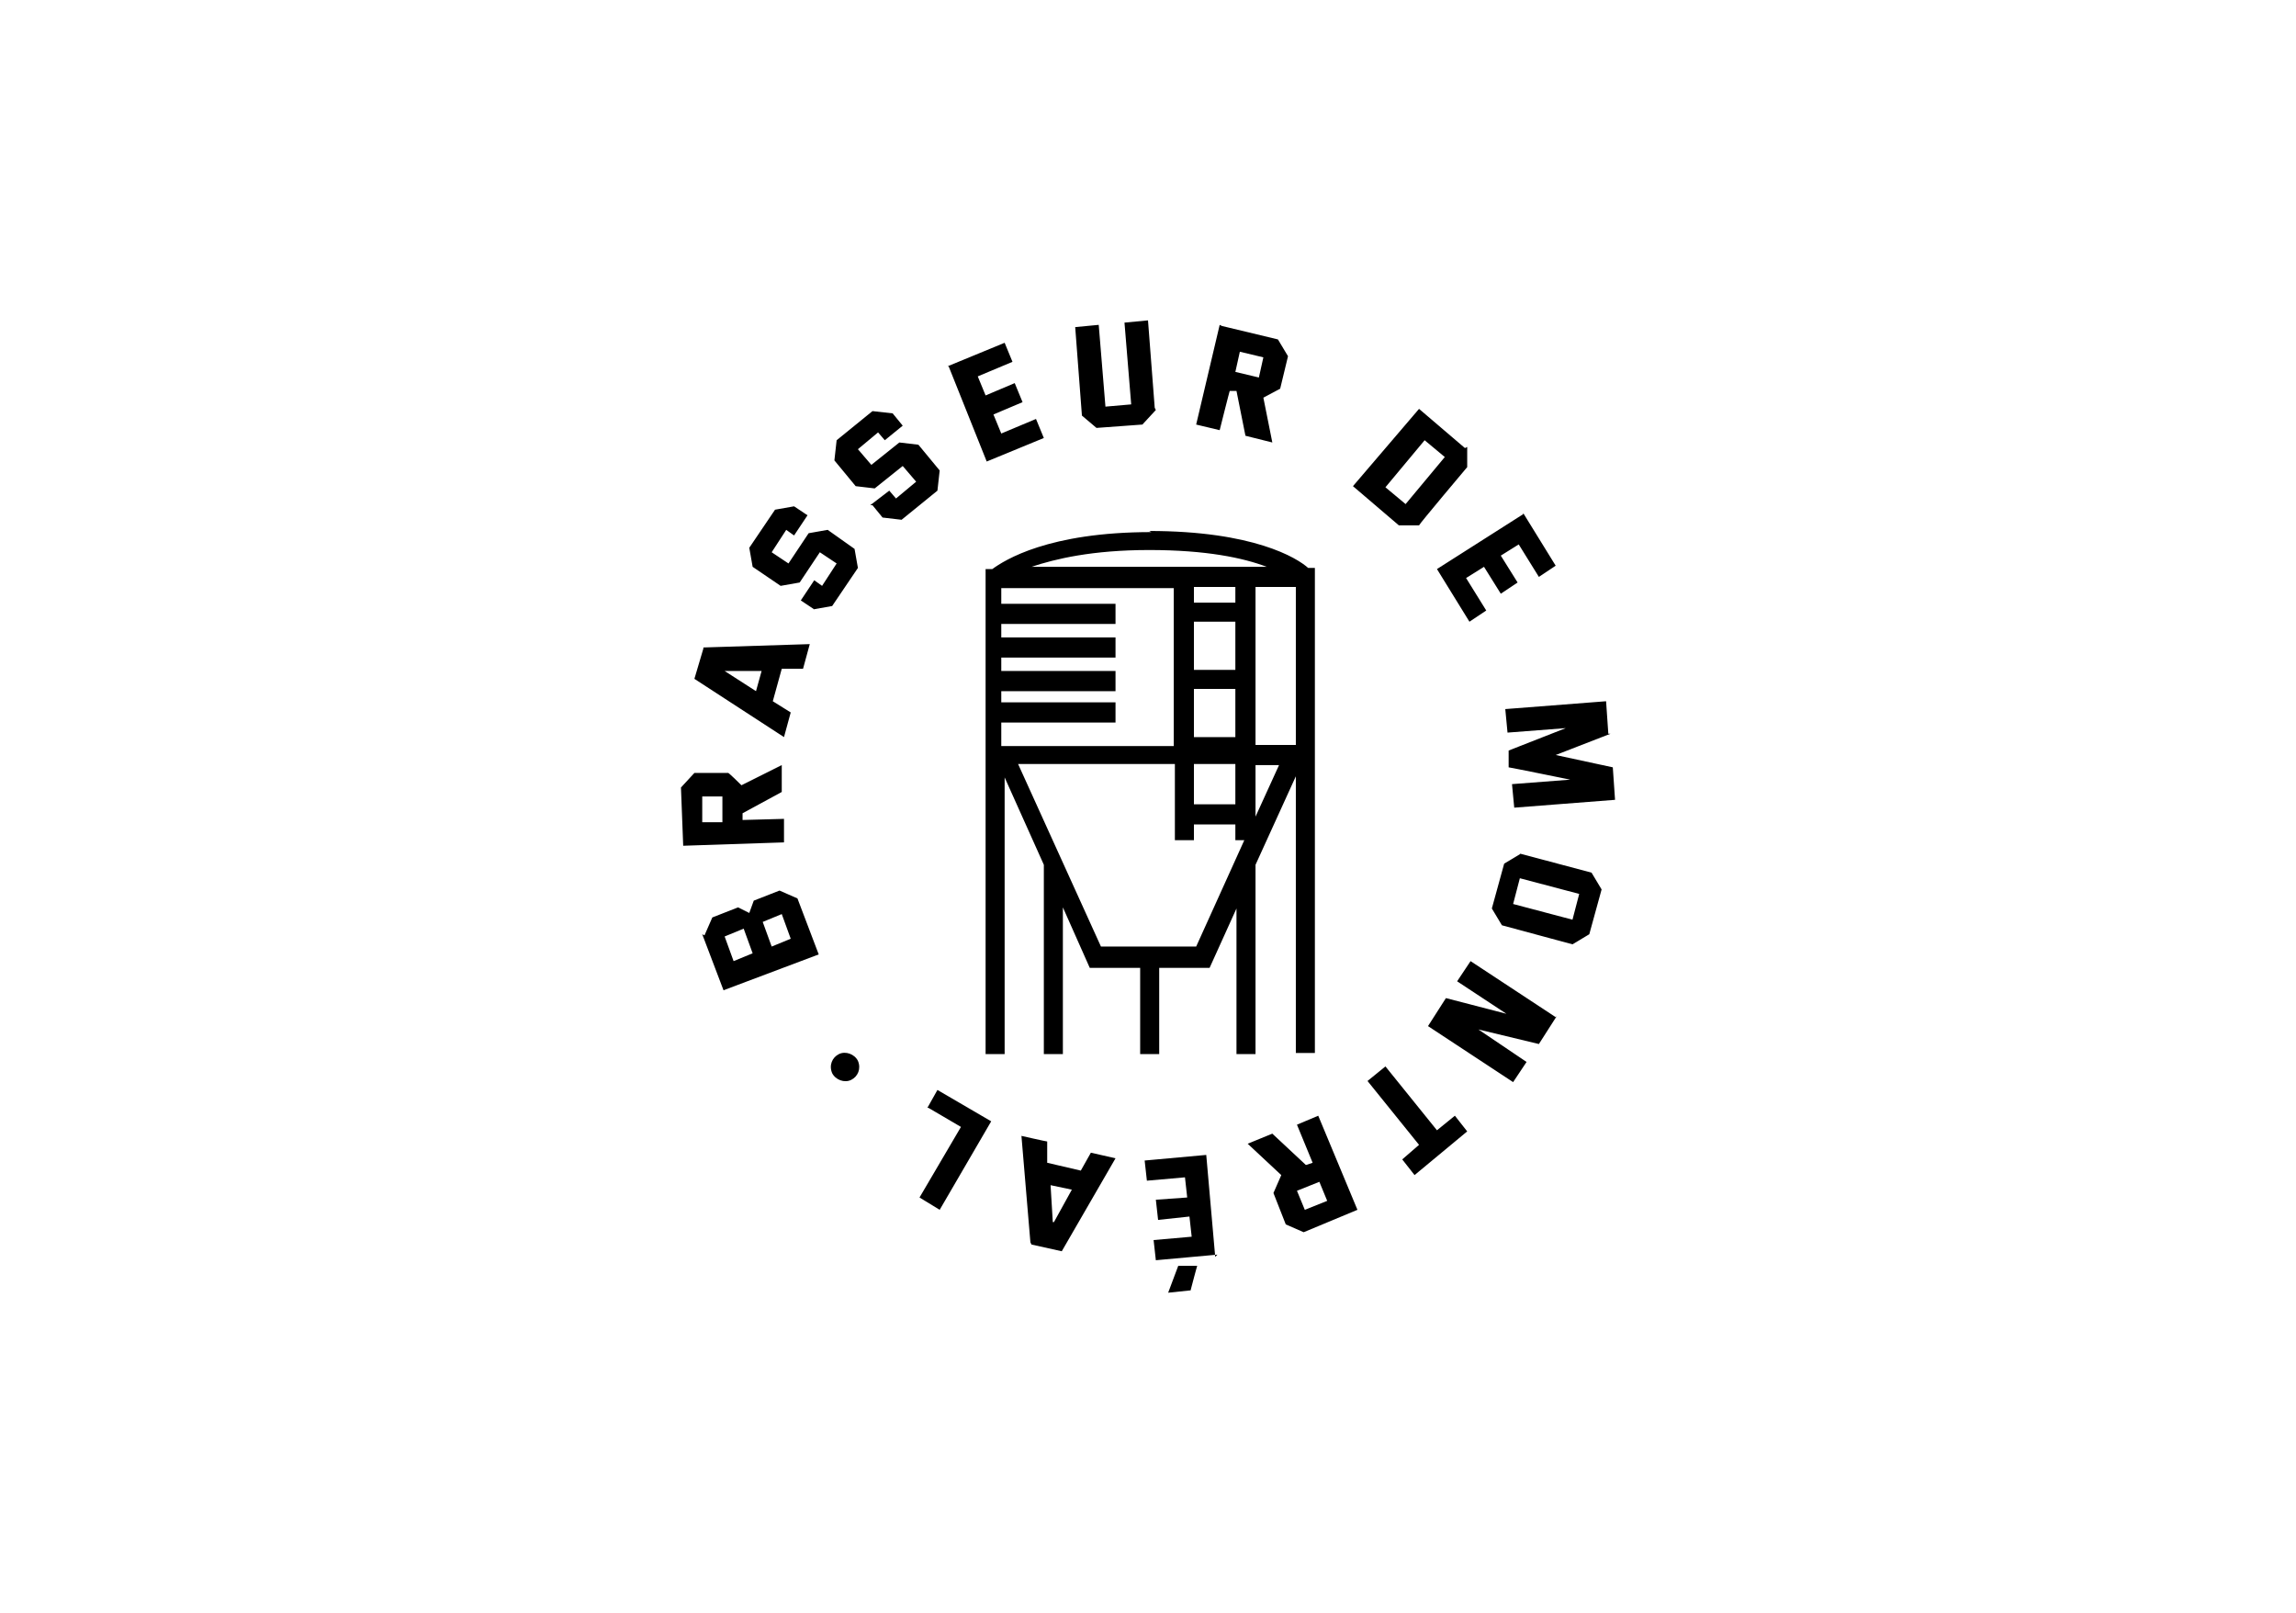 <?xml version="1.0" encoding="UTF-8"?>
<svg id="Layer_2" data-name="Layer 2" xmlns="http://www.w3.org/2000/svg" width="205" height="144" viewBox="0 0 205 144">
  <g id="Layer_1-2" data-name="Layer 1">
    <rect width="205" height="144" fill="#fff" opacity="0"/>
    <path d="m103.1,36.4l-.6-7.8-2.1.2.6,7.3-2.3.2-.6-7.3-2.1.2.6,7.9,1.3,1.1,4.1-.3,1.2-1.3Zm-18.5-3.7l5.1-2.1.7,1.7-3.1,1.3.7,1.7,2.6-1.1.7,1.7-2.6,1.1.7,1.7,3.1-1.3.7,1.7-5.1,2.1-3.4-8.5Zm-6.7,12.4l.9,1.1,1.7.2,3.2-2.6.2-1.8-1.9-2.3-1.7-.2-2.5,2-1.2-1.4,1.8-1.5.6.7,1.6-1.3-.9-1.1-1.8-.2-3.2,2.6-.2,1.8,1.9,2.3,1.7.2,2.5-2,1.2,1.4-1.8,1.5-.6-.7-1.7,1.3Zm-5.2,9.3l-1.2-.8,1.2-1.8.7.5,1.3-2-1.5-1-1.8,2.7-1.7.3-2.5-1.7-.3-1.7,2.3-3.4,1.7-.3,1.2.8-1.2,1.8-.7-.5-1.3,2,1.5,1,1.8-2.7,1.7-.3,2.4,1.7.3,1.7-2.3,3.4-1.7.3Zm29.9-7c9.3,0,13.2,2.4,14.2,3.3h.6v43.3h-1.7v-24.7l-3.6,7.9v16.9h-1.7v-13l-2.4,5.3h-4.5v7.7h-1.7v-7.7h-4.5l-2.4-5.4v13.1h-1.7v-16.9l-3.5-7.8v24.7h-1.7v-43.3h.6c1.1-.8,5-3.3,14.2-3.3Zm9.5,25.5l2.1-4.6h-2.1v4.6Zm-9.5-23.8c-5.1,0-8.4.8-10.5,1.5h21c-2.1-.8-5.4-1.5-10.5-1.5Zm9.5,17.4h3.6v-14.1h-3.6v14.1Zm-7.2,8.5v-6.8h-14l7.4,16.3h8.5l4.3-9.5h-.8v-1.4h-3.7v1.4h-1.7Zm1.7-3.2h3.7v-3.6h-3.7v3.6Zm0-6h3.7v-4.3h-3.7v4.3Zm0-6h3.7v-4.3h-3.7v4.3Zm0-6h3.7v-1.4h-3.7v1.4Zm-17.2,7.7v1.2h10.2v1.8h-10.2v2.1h15.4v-14.1h-15.4v1.4h10.2v1.8h-10.2v1.2h10.2v1.8h-10.2v1.2h10.2v1.8h-10.2Zm-26.7,21.9l1.9,5,8.5-3.2-1.9-5-1.6-.7-2.3.9-.4,1.1-1-.5-2.3.9-.7,1.6Zm2,.2l1.7-.7.8,2.2-1.7.7-.8-2.2Zm3.4-1.3l1.7-.7.8,2.2-1.7.7-.8-2.2Zm-7.1-6.8l-.2-5.2,1.2-1.3h3c0-.1,1.2,1.1,1.2,1.1l3.6-1.8v2.4c0,0-3.5,1.9-3.5,1.9v.6s3.7-.1,3.7-.1v2.1c0,0-9,.3-9,.3Zm3.5-4.4h-1.8c0,0,0,2.3,0,2.3h1.8c0,0,0-2.3,0-2.3Zm-1.7-13.2l-.8,2.7,8,5.2.6-2.2-1.6-1,.8-2.9h1.9s.6-2.2.6-2.2l-9.5.3Zm1.9,2h3.3c0,0-.5,1.8-.5,1.8l-2.8-1.8Zm44.4-30.8l5,1.2.9,1.5-.7,2.9-1.5.8.8,4-2.4-.6-.8-4h-.6c0-.1-.9,3.5-.9,3.5l-2.1-.5,2.1-8.9Zm3.3,4.6l.4-1.8-2.1-.5-.4,1.8,2.1.5Zm18.4,6.3l-4.1-3.5-5.9,6.9,4.1,3.5h1.8c0-.1,4.3-5.2,4.3-5.2v-1.8Zm-1.8.8l-3.5,4.2-1.8-1.5,3.5-4.2,1.8,1.5Zm7,5l2.9,4.7-1.5,1-1.8-2.9-1.6,1,1.5,2.4-1.5,1-1.5-2.4-1.6,1,1.8,2.9-1.5,1-2.9-4.7,7.7-4.9Zm7.6,19.7l-.2-2.9-9,.7.2,2.1,5.2-.4-5.1,2v1.5c.1,0,5.5,1.1,5.5,1.1l-5.2.4.2,2.1,9-.7-.2-2.9-5.1-1.1,4.9-1.9Zm-7.9,10.7l6.4,1.7.9,1.5-1.1,4-1.5.9-6.3-1.7-.9-1.5,1.1-4,1.5-.9Zm-.6,4.5l5.3,1.4.6-2.3-5.3-1.4-.6,2.3Zm3.8,10.1l-7.6-5-1.2,1.8,4.4,2.9-5.4-1.4-1.6,2.5,7.6,5,1.2-1.8-4.3-2.9,5.4,1.3,1.6-2.5Zm-12.6,14.1l-1.1-1.4,1.5-1.3-4.6-5.7,1.6-1.3,4.6,5.7,1.6-1.3,1.1,1.4-4.7,3.9Zm-9.9,5.1l4.8-2-3.5-8.4-1.9.8,1.4,3.4-.6.2-3-2.8-2.2.9,3,2.8-.7,1.6,1.1,2.8,1.6.7Zm.1-2l-.7-1.7,2-.8.7,1.7-2,.8Zm-7.8,4l-5.5.5-.2-1.8,3.4-.3-.2-1.8-2.8.3-.2-1.8,2.8-.2-.2-1.8-3.4.3-.2-1.8,5.5-.5.8,9.1Zm-2.5,3.2l-1.9.2.9-2.4h1.7c0-.1-.6,2.2-.6,2.2Zm-14.1-4.1l2.7.6,4.8-8.3-2.2-.5-.9,1.6-3-.7v-1.9c-.1,0-2.3-.5-2.3-.5l.8,9.5Zm1.9-2l-.2-3.3,1.9.4-1.6,2.9Zm-11.2-10.2l.9-1.6,4.8,2.8-4.6,7.9-1.8-1.1,3.7-6.3-2.9-1.7Zm-7.9-4.8c.6-.3,1.4,0,1.7.6.3.7,0,1.4-.6,1.7-.6.3-1.4,0-1.7-.6-.3-.7,0-1.4.6-1.7Z" fill-rule="evenodd"/>
  </g>
</svg>